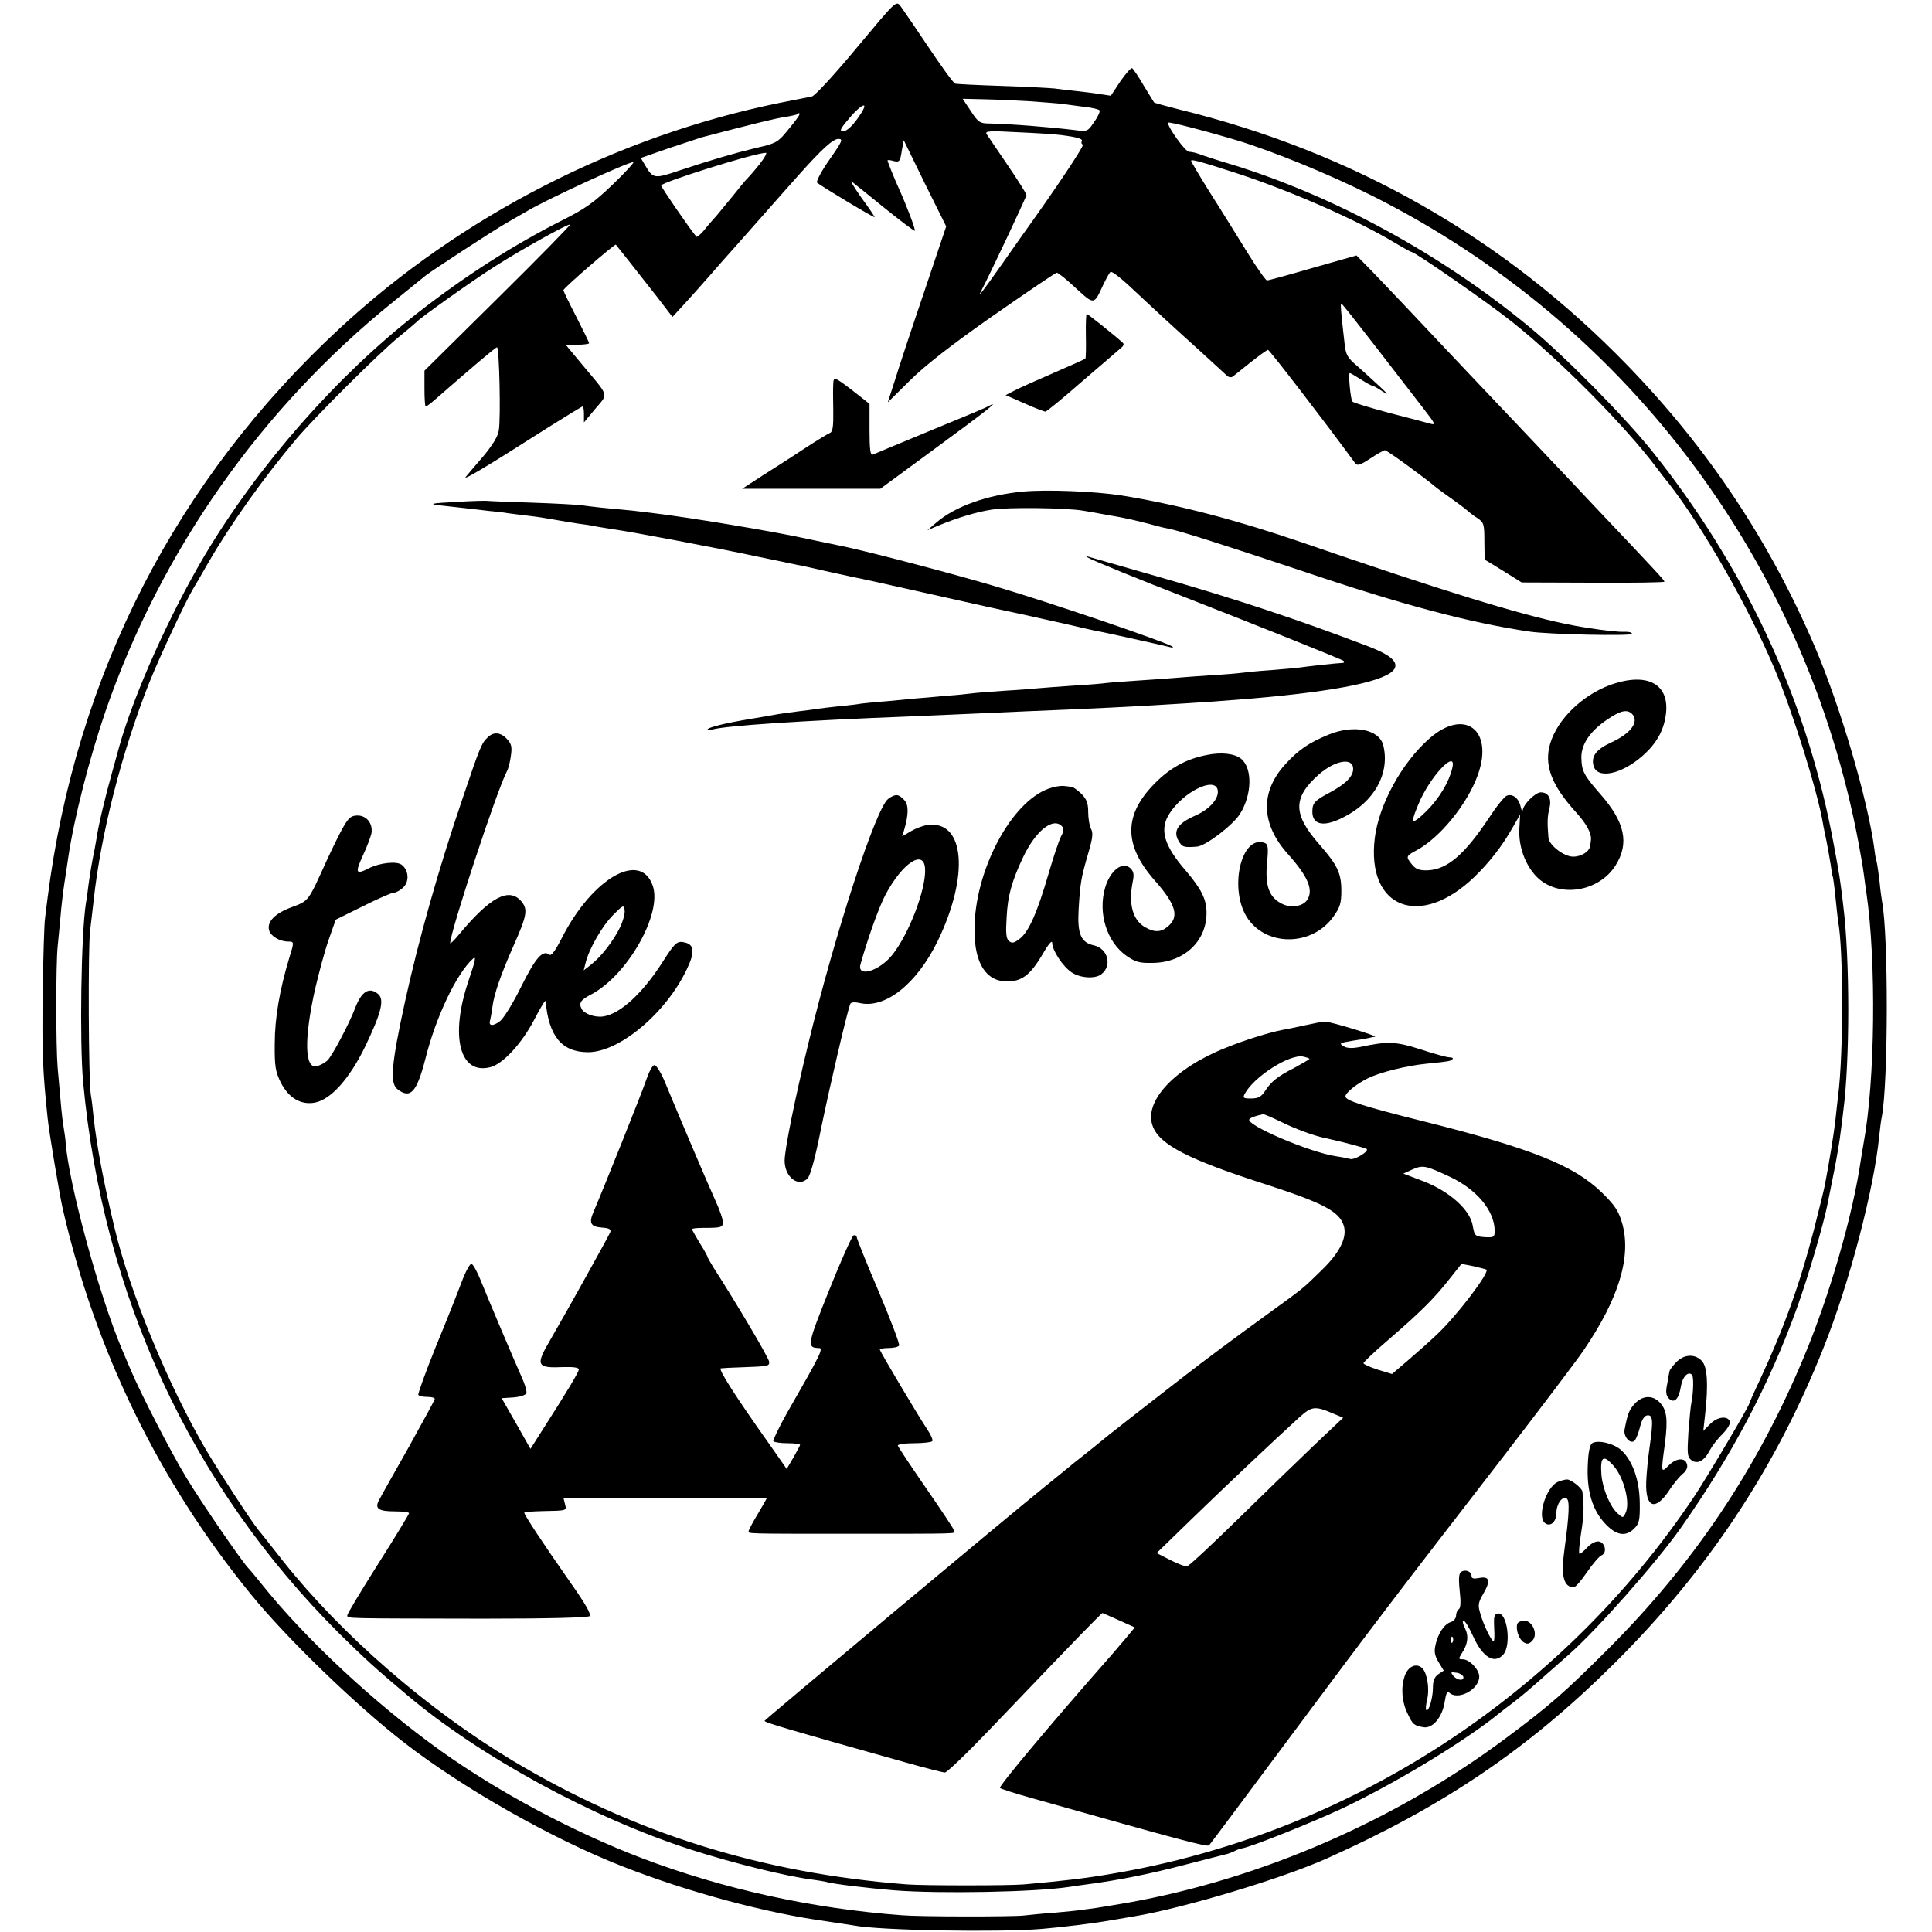 <?xml version="1.0" standalone="no"?>
<!DOCTYPE svg PUBLIC "-//W3C//DTD SVG 20010904//EN"
 "http://www.w3.org/TR/2001/REC-SVG-20010904/DTD/svg10.dtd">
<svg version="1.0" xmlns="http://www.w3.org/2000/svg"
 width="751pt" height="751pt" viewBox="0 0 751 751"
 preserveAspectRatio="xMidYMid meet">
<g transform="translate(0,751) scale(0.1,-0.1)"
fill="#000000" stroke="none">
<path d="M3330 7324 c-88 -106 -162 -186 -174 -189 -12 -2 -68 -14 -126 -25
-630 -128 -1236 -438 -1708 -875 -637 -589 -1027 -1349 -1137 -2215 -3 -25 -8
-61 -10 -80 -3 -19 -7 -150 -9 -290 -3 -232 0 -304 19 -485 5 -53 46 -296 58
-350 126 -553 374 -1063 732 -1502 140 -172 407 -430 595 -576 226 -176 578
-376 850 -482 255 -100 559 -182 796 -214 44 -7 91 -14 105 -16 98 -19 562
-27 729 -13 83 7 205 22 265 33 17 3 59 10 95 16 192 32 574 147 748 225 456
204 784 427 1118 759 364 362 626 758 812 1225 101 252 197 619 217 825 3 28
7 62 10 74 25 133 26 704 1 836 -2 11 -7 47 -10 80 -4 33 -9 67 -11 75 -3 8
-7 31 -9 50 -26 193 -132 553 -231 785 -176 412 -416 772 -729 1095 -482 497
-1065 829 -1744 995 -51 13 -95 25 -96 27 -1 1 -19 31 -40 65 -20 35 -41 65
-45 68 -5 2 -25 -21 -46 -51 l-37 -56 -41 6 c-23 4 -64 9 -92 12 -27 3 -66 7
-85 10 -19 2 -111 7 -205 10 -93 3 -175 7 -182 9 -7 2 -53 66 -104 142 -51 76
-100 148 -109 160 -17 21 -18 19 -170 -163z m680 -208 c52 -4 106 -8 120 -10
14 -2 51 -7 82 -11 32 -3 60 -10 62 -14 3 -4 -6 -25 -21 -45 -24 -37 -27 -38
-72 -32 -99 12 -249 24 -336 26 -36 0 -43 5 -71 48 l-32 48 87 -2 c47 -1 129
-5 181 -8z m-676 -66 c-22 -31 -43 -50 -56 -50 -16 0 -13 8 23 50 23 28 48 50
56 50 8 0 -1 -19 -23 -50z m-230 8 c-4 -7 -24 -33 -45 -58 -34 -42 -44 -48
-116 -64 -91 -22 -173 -46 -300 -88 -100 -34 -104 -33 -135 19 l-17 29 109 38
c60 20 118 39 127 42 195 51 287 74 323 79 25 4 47 9 49 11 9 9 12 3 5 -8z
m1706 -94 c141 -43 356 -131 520 -213 1010 -505 1714 -1457 1905 -2576 4 -22
9 -53 11 -70 2 -16 6 -46 9 -65 39 -267 34 -734 -11 -975 -2 -10 -6 -37 -10
-60 -31 -217 -122 -531 -222 -770 -182 -436 -428 -802 -761 -1135 -170 -170
-230 -222 -398 -347 -429 -320 -949 -546 -1468 -639 -44 -8 -98 -16 -120 -20
-22 -3 -49 -7 -60 -8 -11 -2 -58 -7 -105 -11 -47 -3 -101 -9 -120 -11 -42 -5
-405 -5 -474 1 -350 26 -695 102 -1011 222 -265 101 -554 255 -780 416 -255
182 -530 438 -700 652 -22 27 -45 55 -52 62 -28 31 -178 249 -238 348 -62 102
-177 326 -217 420 -9 22 -25 58 -34 80 -89 211 -208 648 -219 805 0 8 -4 35
-8 60 -7 44 -9 71 -23 230 -7 84 -7 401 0 470 3 25 7 77 11 115 3 39 10 97 15
130 5 33 12 78 15 100 23 156 82 386 145 570 216 625 605 1178 1120 1593 63
51 120 97 126 102 29 22 255 170 314 204 36 21 72 41 80 46 71 43 390 190 412
190 5 0 -30 -39 -79 -86 -73 -70 -107 -95 -197 -140 -190 -96 -379 -217 -562
-360 -315 -245 -620 -593 -829 -944 -137 -232 -273 -535 -331 -740 -2 -8 -15
-55 -29 -105 -25 -88 -54 -210 -59 -250 -2 -11 -6 -33 -9 -50 -8 -38 -15 -76
-23 -134 -3 -25 -7 -57 -10 -71 -19 -121 -25 -540 -11 -695 77 -834 421 -1572
996 -2145 95 -94 141 -136 261 -237 285 -241 724 -480 1106 -603 165 -53 373
-104 469 -116 22 -3 47 -7 55 -9 24 -8 166 -25 265 -33 178 -14 548 -7 680 13
17 3 48 7 70 10 122 16 247 41 380 76 83 21 158 41 168 43 9 3 22 8 27 11 5 3
18 8 28 10 40 7 276 102 391 156 196 93 442 241 582 348 25 20 63 50 85 66 36
28 70 57 129 110 13 11 51 45 85 75 106 93 342 360 433 490 200 284 344 558
451 853 41 112 106 333 120 407 3 14 14 70 25 125 11 55 23 125 26 155 4 30 9
66 10 80 26 195 26 593 0 800 -1 14 -6 50 -10 80 -3 30 -20 123 -36 205 -106
536 -344 1040 -696 1480 -107 134 -342 372 -478 484 -340 281 -756 508 -1155
631 -58 17 -115 36 -128 41 -13 5 -31 9 -40 9 -14 0 -82 94 -82 113 0 6 143
-31 270 -69z m-685 21 c63 -8 86 -15 80 -24 -3 -5 -1 -11 4 -13 8 -2 -104
-170 -237 -355 -7 -10 -44 -63 -83 -118 -65 -92 -90 -125 -77 -100 30 56 178
370 178 377 0 5 -33 57 -73 116 -40 59 -77 113 -82 121 -7 12 12 13 121 7 71
-3 147 -8 169 -11z m-901 -96 c-31 -44 -52 -84 -48 -89 15 -13 224 -139 224
-134 0 2 -23 37 -52 76 -28 40 -45 68 -37 62 8 -6 65 -52 128 -103 62 -50 115
-90 117 -88 4 3 -31 96 -61 162 -20 44 -45 107 -45 111 0 3 11 2 24 -2 22 -5
25 -2 31 38 l8 43 82 -168 83 -167 -85 -253 c-47 -138 -98 -292 -113 -341
l-29 -90 87 86 c60 59 161 138 324 252 131 91 241 166 246 166 5 0 39 -27 74
-60 72 -66 70 -66 106 12 12 25 25 49 29 51 5 3 35 -20 68 -50 127 -119 184
-171 275 -253 51 -47 99 -91 107 -98 9 -9 18 -11 26 -5 7 5 38 31 70 56 33 26
62 47 66 47 6 0 222 -281 337 -438 10 -14 18 -12 61 16 27 18 53 32 56 32 9 0
155 -107 200 -145 7 -6 33 -25 59 -43 25 -18 52 -38 60 -45 7 -7 25 -21 41
-31 25 -17 27 -23 27 -90 l1 -71 72 -44 72 -45 278 -1 c152 -1 277 1 277 4 -1
6 -26 34 -270 291 -70 75 -147 156 -170 180 -23 25 -79 83 -123 130 -80 84
-315 332 -453 479 -38 40 -94 99 -125 131 l-56 57 -169 -48 c-93 -27 -173 -49
-179 -49 -5 0 -41 51 -79 113 -38 61 -102 165 -143 229 -40 64 -73 120 -73
123 0 7 34 -2 170 -46 208 -67 476 -184 624 -274 32 -19 61 -35 64 -35 13 0
300 -199 392 -273 181 -144 438 -403 560 -566 14 -18 34 -45 46 -59 134 -172
310 -480 412 -722 71 -168 167 -476 188 -600 2 -14 9 -45 14 -70 5 -25 12 -65
16 -90 3 -24 7 -47 9 -50 1 -3 6 -39 10 -80 4 -41 9 -82 10 -91 21 -107 21
-520 0 -679 -2 -19 -7 -60 -10 -90 -5 -48 -24 -166 -41 -254 -3 -17 -23 -98
-44 -180 -54 -208 -115 -378 -211 -584 -22 -46 -39 -85 -39 -87 0 -10 -162
-283 -213 -360 -519 -778 -1348 -1315 -2267 -1469 -99 -17 -182 -27 -340 -41
-57 -5 -389 -5 -455 0 -567 44 -1061 199 -1532 481 -329 197 -665 489 -892
775 -45 57 -88 112 -96 121 -28 34 -153 226 -204 312 -146 249 -297 614 -356
864 -42 174 -69 319 -81 427 -3 33 -8 74 -11 90 -9 52 -11 567 -3 635 4 36 11
90 14 120 28 259 109 575 216 846 42 104 141 316 170 364 5 8 33 56 61 105 85
147 215 330 342 480 73 86 320 332 397 395 36 29 67 56 70 59 10 13 215 159
300 213 101 65 291 171 296 165 2 -2 -124 -131 -281 -286 l-285 -282 0 -70 c0
-38 2 -69 5 -69 3 0 18 11 33 24 142 124 238 206 244 206 9 0 15 -276 7 -323
-3 -23 -25 -58 -59 -99 -30 -35 -61 -71 -69 -81 -15 -18 73 34 319 191 72 45
132 82 135 82 3 0 5 -14 5 -31 l0 -31 44 53 c51 61 57 43 -52 173 l-63 76 45
0 c25 0 46 3 46 6 0 3 -23 50 -50 103 -28 54 -50 100 -50 103 0 8 200 181 204
177 6 -7 99 -125 161 -204 l59 -77 46 50 c25 27 70 78 100 112 30 35 60 68 65
74 6 6 62 70 125 141 63 72 133 150 155 175 90 101 133 140 154 140 19 0 16
-8 -35 -81z m-272 -18 c-20 -25 -42 -50 -48 -56 -6 -5 -30 -35 -54 -65 -25
-30 -54 -66 -66 -80 -13 -14 -34 -38 -47 -55 -14 -16 -27 -28 -30 -25 -22 25
-137 192 -137 199 0 12 365 127 407 127 6 1 -5 -20 -25 -45z m2399 -713 c73
-95 156 -202 183 -237 45 -58 48 -64 26 -58 -14 4 -86 23 -160 42 -74 20 -138
39 -143 44 -7 7 -17 111 -10 111 2 0 21 -11 43 -25 22 -14 42 -25 46 -25 3 0
20 -9 37 -21 26 -17 24 -13 -10 19 -24 22 -63 58 -87 79 -40 34 -45 44 -50 93
-14 121 -16 150 -12 150 3 0 64 -78 137 -172z"/>
<path d="M4221 6205 c1 -47 0 -87 -2 -89 -2 -2 -57 -27 -122 -55 -65 -28 -134
-59 -153 -69 l-35 -18 73 -32 c40 -18 77 -32 82 -32 4 0 69 53 143 118 75 64
143 123 151 130 10 7 12 15 6 20 -33 30 -136 112 -140 112 -2 0 -4 -38 -3 -85z"/>
<path d="M3239 6018 c-1 -12 -1 -60 0 -104 1 -62 -2 -83 -13 -87 -8 -3 -52
-30 -98 -60 -45 -30 -119 -77 -163 -105 l-80 -52 269 0 268 0 219 161 c202
148 249 186 201 160 -10 -6 -113 -49 -228 -96 -115 -48 -215 -89 -221 -92 -10
-4 -13 19 -13 96 l0 101 -61 48 c-75 58 -79 59 -80 30z"/>
<path d="M3975 5599 c-137 -13 -262 -57 -335 -120 l-35 -30 40 17 c78 32 151
54 210 63 61 10 291 7 355 -4 19 -3 60 -10 90 -16 74 -12 112 -21 180 -39 25
-7 54 -14 66 -16 39 -7 217 -64 514 -163 396 -134 656 -202 885 -236 74 -11
392 -18 398 -9 3 5 -11 9 -31 8 -34 -1 -152 15 -227 31 -186 39 -480 129
-1031 319 -252 86 -478 145 -694 180 -102 16 -291 24 -385 15z"/>
<path d="M1775 5559 c-101 -5 -114 -8 -60 -14 30 -3 134 -15 185 -21 25 -2 59
-6 75 -9 17 -2 53 -7 80 -10 28 -3 73 -10 100 -15 28 -5 68 -12 90 -15 23 -3
52 -7 65 -10 13 -3 42 -7 65 -11 80 -11 417 -75 557 -105 79 -16 154 -32 168
-35 14 -2 63 -13 110 -24 47 -10 96 -21 110 -24 14 -2 149 -32 300 -66 151
-34 304 -68 340 -75 36 -8 117 -26 180 -40 63 -15 126 -29 140 -31 58 -12 256
-56 270 -60 8 -3 11 -2 8 2 -16 15 -478 173 -703 239 -181 53 -498 136 -595
155 -25 5 -79 16 -120 25 -146 32 -470 85 -605 101 -33 4 -67 8 -75 9 -8 1
-51 5 -95 9 -44 4 -91 10 -105 12 -14 2 -99 7 -190 10 -91 3 -169 6 -175 7 -5
1 -59 0 -120 -4z"/>
<path d="M4230 5342 c13 -9 209 -89 380 -155 284 -111 606 -240 613 -246 4 -4
2 -8 -5 -8 -16 0 -133 -13 -168 -18 -14 -2 -63 -6 -110 -10 -47 -3 -96 -8
-110 -10 -14 -2 -70 -7 -125 -10 -55 -4 -116 -8 -135 -10 -19 -2 -82 -6 -140
-10 -58 -4 -116 -8 -130 -10 -14 -2 -70 -7 -125 -10 -55 -4 -116 -8 -135 -10
-19 -2 -80 -7 -135 -10 -55 -4 -111 -8 -125 -10 -14 -2 -61 -7 -105 -10 -44
-4 -96 -9 -115 -10 -19 -2 -71 -7 -115 -11 -44 -3 -88 -8 -97 -9 -9 -2 -48 -7
-85 -10 -37 -4 -75 -9 -83 -10 -9 -2 -43 -6 -75 -10 -33 -4 -69 -9 -80 -11
-11 -2 -60 -11 -110 -19 -97 -16 -165 -33 -165 -41 0 -3 8 -3 18 0 51 15 352
35 767 51 77 3 181 8 230 10 50 2 151 7 225 10 245 10 419 18 620 31 83 5 125
8 260 19 336 29 525 69 551 116 14 27 -18 54 -101 86 -273 104 -510 183 -821
272 -135 39 -254 73 -265 76 -15 5 -16 4 -4 -3z"/>
<path d="M6258 4847 c-108 -40 -204 -133 -232 -227 -25 -83 4 -161 98 -265 44
-48 64 -86 60 -112 -1 -7 -2 -17 -3 -22 -3 -21 -34 -41 -66 -41 -36 0 -94 45
-96 74 -5 59 -4 85 4 114 9 38 -4 62 -34 62 -21 0 -68 -47 -70 -70 -1 -8 -4
-2 -8 14 -7 33 -31 52 -54 43 -9 -3 -41 -43 -71 -89 -93 -140 -161 -198 -236
-201 -33 -1 -46 4 -61 22 -25 31 -25 33 18 56 91 49 198 181 238 294 62 175
-53 260 -189 140 -107 -94 -196 -257 -212 -387 -33 -273 176 -354 387 -151 60
58 109 122 147 189 l31 54 -3 -54 c-4 -69 22 -141 66 -187 82 -85 241 -63 308
43 54 86 37 168 -60 278 -64 73 -72 89 -73 142 0 51 33 101 99 146 53 36 78
42 98 23 29 -30 -4 -76 -81 -111 -58 -27 -78 -53 -69 -90 14 -54 108 -35 191
38 52 46 81 95 90 157 18 122 -71 171 -217 118z m-613 -324 c-13 -54 -50 -115
-99 -165 -28 -28 -52 -46 -54 -39 -2 6 12 44 30 84 51 106 142 195 123 120z"/>
<path d="M5166 4655 c-78 -32 -118 -59 -170 -116 -99 -109 -95 -233 13 -352
75 -84 97 -136 73 -174 -16 -26 -62 -34 -97 -17 -51 24 -68 69 -60 158 6 60 4
74 -8 79 -94 36 -143 -186 -65 -296 78 -109 252 -103 332 11 25 35 30 52 30
99 0 69 -15 100 -85 180 -104 118 -104 182 -3 272 64 56 134 68 134 22 0 -30
-31 -60 -95 -94 -49 -26 -61 -37 -63 -60 -7 -62 38 -76 118 -35 122 60 184
172 157 281 -16 62 -114 81 -211 42z"/>
<path d="M1896 4644 c-25 -24 -30 -37 -99 -241 -91 -267 -169 -542 -223 -788
-53 -243 -59 -316 -29 -339 51 -39 75 -12 109 120 41 163 121 330 184 387 14
13 11 -4 -17 -86 -73 -216 -34 -367 86 -335 49 13 123 94 171 187 23 45 43 77
43 69 12 -136 63 -198 165 -198 122 0 304 153 384 323 31 64 29 94 -6 103 -32
8 -39 2 -90 -78 -78 -121 -163 -199 -229 -209 -32 -5 -74 10 -84 29 -12 23 -4
35 34 55 143 73 281 316 242 425 -48 136 -235 28 -353 -204 -25 -49 -41 -71
-48 -65 -26 20 -53 -10 -109 -122 -31 -64 -69 -125 -83 -136 -27 -21 -46 -20
-39 2 2 7 6 30 9 52 6 50 33 127 81 236 54 121 58 144 31 176 -48 55 -121 16
-243 -131 -18 -22 -33 -36 -33 -32 0 44 185 604 221 669 5 9 12 36 15 60 5 34
2 46 -16 65 -24 26 -52 28 -74 6z m514 -739 c-25 -52 -74 -115 -113 -145 l-28
-22 7 28 c13 55 65 145 107 187 39 39 42 41 45 19 2 -12 -6 -42 -18 -67z"/>
<path d="M4690 4575 c-78 -15 -142 -50 -200 -109 -123 -123 -123 -241 -1 -379
83 -94 96 -141 50 -179 -27 -23 -53 -23 -90 -1 -46 28 -63 89 -46 175 6 27 4
40 -8 52 -30 30 -79 -6 -99 -74 -29 -99 6 -211 82 -265 36 -25 52 -29 102 -28
121 1 210 83 210 194 0 53 -19 92 -81 165 -86 99 -103 161 -62 223 54 83 173
142 186 92 8 -33 -30 -77 -88 -102 -66 -29 -86 -59 -64 -97 14 -25 21 -27 72
-23 34 3 139 83 167 127 47 75 49 177 5 214 -25 21 -78 27 -135 15z"/>
<path d="M4078 4445 c-148 -51 -291 -322 -290 -551 0 -129 45 -199 127 -199
57 0 90 25 138 106 22 39 37 56 37 44 0 -29 42 -93 76 -115 33 -22 91 -26 115
-7 43 33 26 99 -28 112 -52 11 -66 45 -60 143 6 99 9 119 38 218 16 55 19 76
10 92 -6 11 -11 41 -11 65 0 35 -6 50 -26 71 -15 14 -32 27 -38 27 -6 1 -21 3
-32 4 -12 1 -37 -3 -56 -10z m49 -146 c9 -9 9 -19 -2 -39 -8 -15 -30 -80 -49
-146 -44 -151 -77 -226 -112 -253 -22 -17 -30 -19 -42 -9 -11 10 -13 30 -9 93
4 82 20 140 64 233 48 101 115 156 150 121z"/>
<path d="M3453 4405 c-47 -33 -207 -521 -312 -956 -52 -214 -91 -408 -91 -451
0 -63 53 -105 89 -69 11 11 30 80 54 201 33 159 98 440 112 477 2 7 15 9 37 4
99 -23 222 75 303 241 124 256 105 471 -40 451 -16 -2 -45 -13 -64 -24 l-34
-20 7 23 c18 61 19 99 1 118 -22 24 -34 25 -62 5z m143 -275 c3 -79 -63 -250
-126 -330 -51 -65 -140 -92 -125 -38 29 103 72 223 97 270 67 126 152 180 154
98z"/>
<path d="M1336 4298 c-14 -24 -43 -83 -66 -133 -73 -161 -69 -156 -135 -181
-66 -24 -98 -57 -89 -90 6 -23 42 -44 74 -44 24 0 24 -1 4 -65 -37 -123 -56
-233 -56 -332 -1 -88 3 -109 23 -150 31 -61 78 -89 133 -79 62 12 134 92 195
217 62 129 76 182 52 204 -35 31 -66 12 -91 -55 -23 -60 -90 -187 -108 -203
-9 -8 -27 -18 -39 -21 -49 -15 -52 103 -8 300 15 64 38 150 53 192 l27 77 105
52 c58 29 112 53 121 53 8 0 25 9 36 20 25 23 22 67 -5 88 -20 16 -87 8 -130
-14 -49 -25 -52 -17 -22 49 16 34 31 74 34 88 6 38 -19 69 -54 69 -24 0 -34
-8 -54 -42z"/>
<path d="M5070 3524 c-36 -8 -75 -16 -88 -18 -50 -10 -141 -38 -215 -68 -201
-79 -323 -210 -286 -306 27 -72 140 -130 443 -227 221 -72 281 -104 299 -158
15 -45 -14 -105 -84 -173 -80 -78 -64 -65 -224 -181 -113 -82 -241 -177 -310
-231 -5 -4 -62 -48 -125 -97 -63 -49 -140 -109 -170 -133 -30 -25 -73 -59 -94
-76 -22 -17 -56 -44 -76 -61 -20 -16 -56 -46 -80 -65 -114 -91 -1085 -903
-1088 -909 -2 -6 82 -31 545 -161 78 -22 148 -40 156 -40 8 0 86 75 173 166
239 250 270 282 357 372 44 45 81 82 82 82 1 0 30 -13 64 -28 l62 -28 -33 -40
c-18 -21 -45 -53 -59 -69 -230 -261 -438 -509 -432 -515 4 -4 58 -21 118 -38
581 -164 688 -193 695 -185 4 4 148 197 320 428 326 438 408 545 829 1090 140
182 279 365 308 408 136 200 186 364 148 494 -14 47 -28 68 -79 118 -108 105
-274 171 -688 275 -240 60 -308 82 -308 98 0 14 42 48 86 70 48 24 152 50 236
58 81 8 86 9 94 17 4 4 -1 7 -12 7 -10 0 -61 14 -112 31 -97 31 -129 32 -236
9 -25 -5 -47 -5 -59 1 -24 13 -21 15 28 23 22 3 49 8 60 10 11 3 25 5 30 6 14
2 -177 60 -195 59 -8 0 -44 -7 -80 -15z m20 -130 c0 -2 -26 -17 -57 -34 -67
-34 -92 -54 -117 -93 -14 -21 -26 -27 -53 -27 -30 0 -33 2 -24 19 36 66 173
154 226 144 14 -3 25 -7 25 -9z m-114 -243 c58 -29 131 -56 176 -65 61 -13
151 -37 160 -42 13 -8 -48 -45 -64 -39 -7 2 -31 7 -52 10 -105 15 -361 125
-339 145 7 7 25 13 54 19 3 0 32 -12 65 -28z m659 -215 c105 -49 174 -132 175
-209 0 -26 -2 -28 -39 -26 -37 3 -39 5 -46 43 -9 62 -89 134 -191 174 l-79 30
35 16 c41 18 51 16 145 -28z m143 -361 c13 -11 -113 -177 -190 -250 -29 -28
-81 -74 -115 -103 l-62 -53 -56 17 c-30 10 -55 21 -55 25 0 4 44 46 98 92 124
107 178 161 236 235 l47 59 47 -9 c26 -6 48 -12 50 -13z m-595 -560 l38 -16
-113 -107 c-62 -59 -195 -188 -296 -287 -101 -99 -189 -181 -197 -183 -7 -2
-37 9 -66 24 l-53 27 140 136 c132 128 312 298 414 391 49 44 61 46 133 15z"/>
<path d="M2514 3318 c-15 -47 -170 -433 -207 -519 -19 -44 -11 -58 35 -61 27
-2 34 -7 30 -18 -7 -17 -171 -312 -231 -415 -61 -104 -57 -114 52 -109 35 1
57 -2 57 -9 0 -10 -43 -82 -141 -235 l-47 -74 -56 99 -56 98 46 3 c25 2 47 9
50 16 3 7 -6 37 -20 67 -29 65 -125 291 -158 373 -13 33 -29 61 -35 63 -6 2
-23 -29 -38 -69 -15 -40 -60 -154 -101 -253 -40 -99 -70 -183 -68 -187 3 -5
18 -8 35 -8 16 0 29 -3 29 -8 0 -4 -46 -88 -101 -187 -56 -99 -108 -191 -115
-205 -19 -34 -4 -45 62 -45 29 0 54 -3 54 -7 0 -4 -54 -93 -120 -197 -66 -104
-120 -194 -120 -200 0 -13 -16 -12 529 -13 254 0 407 4 413 10 7 7 -18 50 -73
128 -110 157 -183 268 -181 274 1 3 32 5 69 6 99 2 96 1 89 28 l-6 24 395 0
c217 0 395 -1 395 -3 0 -1 -16 -29 -35 -61 -19 -32 -35 -61 -35 -66 0 -10 -18
-10 405 -10 420 0 395 0 395 10 0 5 -49 79 -110 167 -60 87 -110 162 -110 166
0 5 29 9 64 9 36 0 67 4 70 8 3 5 -5 24 -18 43 -36 54 -186 306 -186 313 0 3
15 6 34 6 19 0 38 4 41 10 3 5 -33 100 -80 211 -47 110 -85 205 -85 211 0 5
-5 8 -12 6 -6 -2 -49 -98 -95 -213 -86 -214 -87 -224 -40 -225 19 0 8 -23
-123 -251 -32 -57 -56 -107 -54 -111 3 -4 27 -8 55 -8 27 0 49 -3 49 -6 0 -3
-12 -25 -26 -50 l-26 -44 -65 93 c-133 187 -203 297 -191 298 7 1 42 3 78 4
108 4 110 4 110 21 0 13 -124 223 -216 366 -13 21 -24 40 -24 43 0 2 -13 27
-30 53 -16 27 -30 51 -30 54 0 3 19 5 43 5 71 0 77 2 77 23 0 11 -13 48 -29
83 -28 61 -136 315 -196 460 -15 37 -34 67 -41 67 -7 0 -20 -23 -30 -52z"/>
<path d="M6515 2214 c-14 -15 -25 -30 -25 -33 -1 -3 -5 -25 -9 -49 -7 -33 -5
-46 6 -58 21 -21 39 -3 47 47 6 37 28 60 43 45 7 -7 6 -66 -2 -107 -3 -13 -8
-66 -12 -118 -5 -83 -4 -95 12 -107 23 -17 50 -3 71 38 9 17 31 46 50 64 20
21 31 40 28 49 -9 23 -49 18 -77 -11 l-26 -26 7 63 c13 116 9 185 -12 208 -27
30 -71 27 -101 -5z"/>
<path d="M6355 2054 c-22 -24 -28 -38 -40 -101 -5 -28 23 -59 39 -43 6 6 15
30 21 53 6 26 16 43 27 45 23 4 25 -19 11 -118 -7 -47 -13 -111 -14 -142 -3
-99 35 -113 89 -32 17 27 42 56 53 65 12 9 20 24 17 35 -5 29 -41 28 -71 -2
-31 -31 -31 -31 -15 86 12 95 7 131 -22 160 -28 28 -66 25 -95 -6z"/>
<path d="M6189 1900 c-9 -6 -15 -34 -17 -83 -5 -100 17 -176 67 -229 43 -47
81 -53 114 -19 19 19 22 33 21 99 -1 88 -27 163 -72 205 -29 26 -90 41 -113
27z m79 -83 c44 -46 71 -150 50 -190 -9 -18 -10 -18 -30 0 -29 26 -58 94 -63
150 -5 69 6 80 43 40z"/>
<path d="M6054 1749 c-45 -22 -79 -134 -49 -159 21 -17 45 4 45 39 0 35 23 67
40 56 12 -8 10 -62 -9 -200 -14 -101 -3 -144 36 -145 7 0 30 26 52 59 22 32
47 61 56 65 23 9 15 50 -10 54 -12 2 -31 -8 -45 -23 -13 -14 -26 -25 -30 -25
-4 0 -1 37 6 81 11 69 12 99 5 161 -2 14 -45 48 -60 47 -9 0 -25 -5 -37 -10z"/>
<path d="M5680 1400 c-9 -6 -11 -24 -6 -73 5 -43 4 -67 -3 -72 -6 -3 -11 -15
-11 -25 0 -10 -9 -22 -20 -25 -26 -8 -50 -44 -60 -89 -6 -27 -3 -42 12 -67
l20 -33 -21 -14 c-15 -11 -21 -25 -21 -53 0 -40 -17 -96 -26 -86 -3 3 -1 20 3
39 11 40 1 104 -18 123 -23 23 -57 7 -69 -31 -15 -45 -11 -100 12 -146 20 -42
24 -45 61 -52 36 -6 74 39 83 100 5 32 10 42 17 35 33 -33 117 11 117 62 0 27
-38 67 -64 67 -17 0 -17 2 -4 23 24 36 28 68 12 99 -8 15 -10 28 -5 28 6 0 22
-27 37 -60 37 -82 82 -110 117 -72 33 36 16 167 -21 160 -14 -3 -16 -12 -14
-56 2 -28 1 -52 -2 -52 -8 0 -38 60 -51 105 -11 36 -10 44 12 82 28 49 23 67
-18 59 -21 -4 -29 -2 -29 8 0 17 -23 27 -40 16z m-33 -272 c-3 -8 -6 -5 -6 6
-1 11 2 17 5 13 3 -3 4 -12 1 -19z m41 -135 c5 -18 -23 -16 -39 3 -11 14 -10
15 11 12 13 -1 25 -9 28 -15z"/>
<path d="M5898 1198 c-7 -21 6 -60 25 -72 13 -8 21 -7 33 6 24 24 2 78 -31 78
-13 0 -25 -6 -27 -12z"/>
</g>
</svg>
